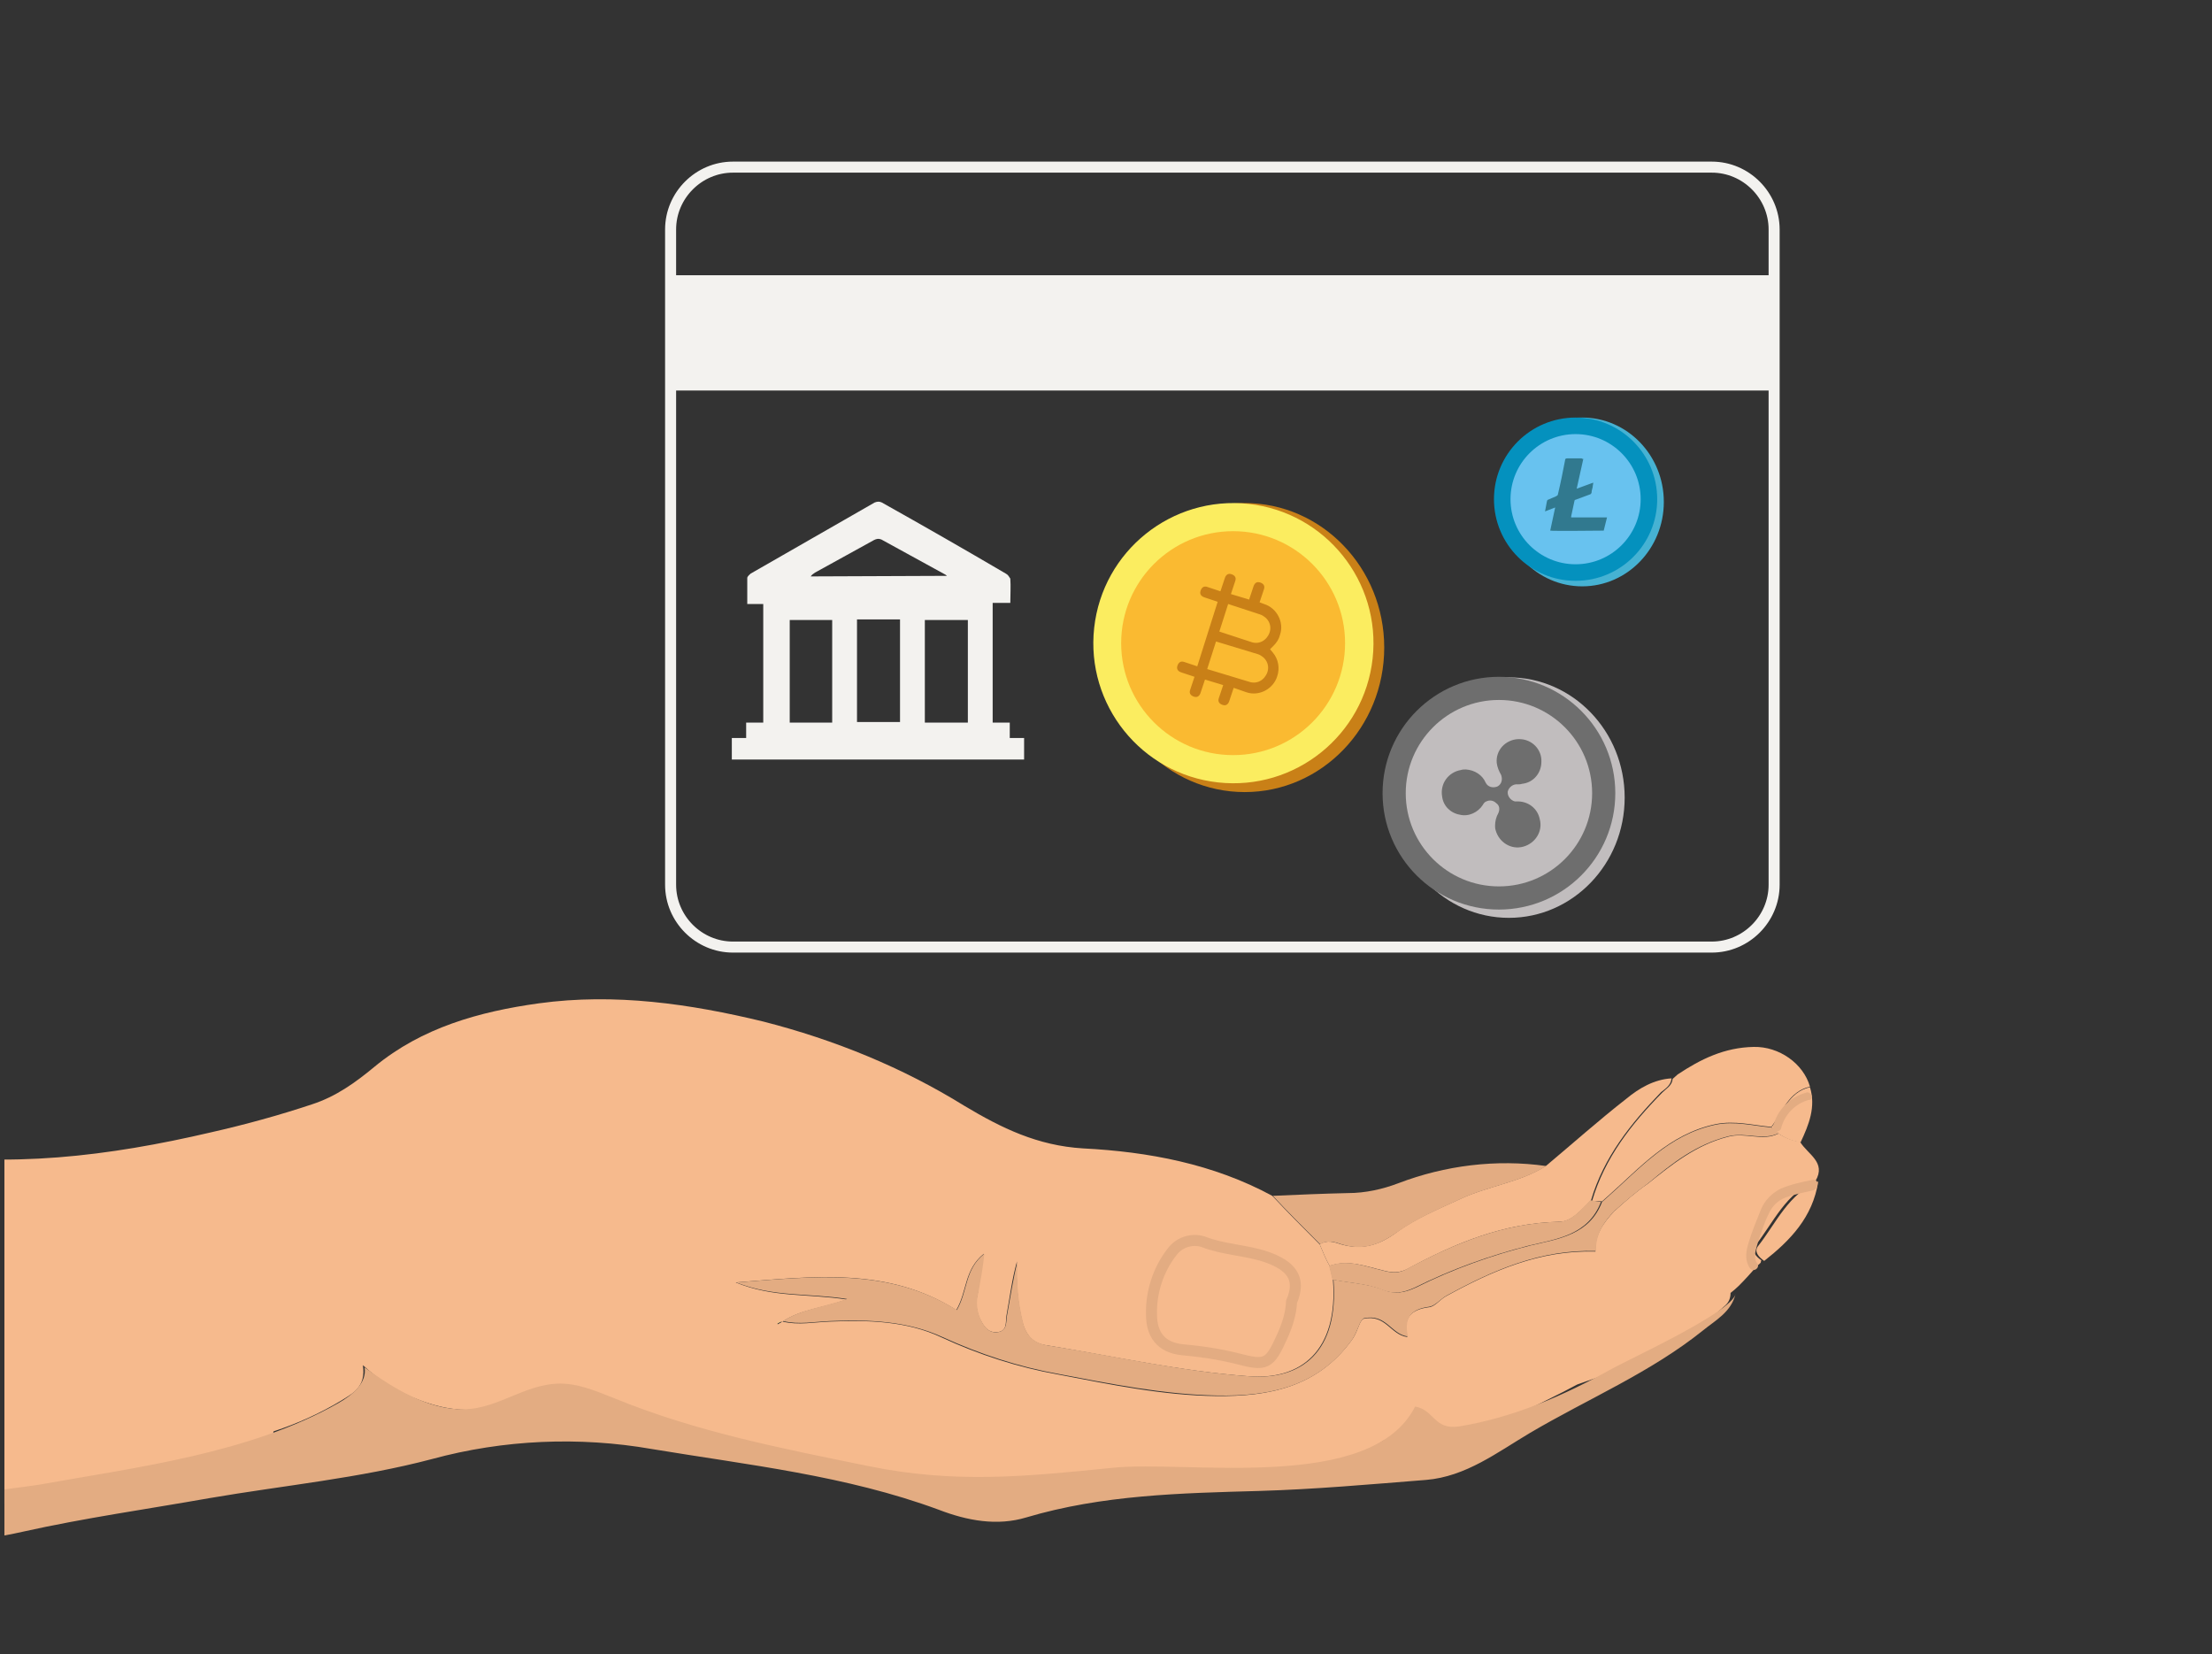 <?xml version="1.0" encoding="UTF-8"?>
<svg xmlns="http://www.w3.org/2000/svg" xmlns:xlink="http://www.w3.org/1999/xlink" version="1.1" id="Layer_1" x="0px" y="0px" viewBox="0 0 401.1 299.9" style="enable-background:new 0 0 401.1 299.9;" xml:space="preserve">
<rect x="0" y="0" width="401.1" height="299.9" fill="#333333" stroke="none"/>
<style type="text/css">
	.st0{fill:none;}
	.st1{fill:none;stroke:#F3F2EF;stroke-width:2;stroke-miterlimit:10;}
	.st2{fill:#F3F2EF;}
	.st3{fill:#C98017;}
	.st4{fill:#FBED60;}
	.st5{fill:#FABA31;}
	.st6{clip-path:url(#SVGID_2_);}
	.st7{clip-path:url(#SVGID_4_);}
	.st8{fill:#F6BA8D;}
	.st9{fill:#E3AC82;}
	.st10{fill:#F3C18B;}
	.st11{fill:#E6AE77;}
	.st12{fill:none;stroke:#E3AC82;stroke-width:2;stroke-miterlimit:10;}
	.st13{fill:#C1BDBE;}
	.st14{fill:#6E6E6E;}
	.st15{fill:#46B2D3;}
	.st16{fill:#0491BE;}
	.st17{fill:#68C2EF;}
	.st18{fill:#31798F;}
</style>
<rect x="0.8" y="18.9" class="st0" width="375.8" height="281.8"></rect>
<path class="st1" d="M132.9,30.3h177.5c6.2,0,11.3,5.1,11.3,11.3v118.8c0,6.2-5.1,11.3-11.3,11.3H132.9c-6.2,0-11.3-5.1-11.3-11.3  V41.6C121.6,35.4,126.7,30.3,132.9,30.3z"></path>
<path class="st2" d="M138.6,109.5h-3.1c0-1.6,0-3.1,0-4.7c0-0.3,0.4-0.6,0.6-0.8c7.5-4.3,15-8.6,22.5-12.9c0.5-0.2,0.9-0.2,1.3,0  c7.5,4.2,15,8.5,22.5,12.9c0.4,0.2,0.6,0.6,0.8,0.9c0.1,1.4,0,2.9,0,4.4H180v21.7h3.1v2.8h2.6v3.9h-53v-3.9h2.6v-2.8h3.1v-21.6  H138.6z M155.4,112.3v18.6h7.8v-18.6H155.4z M150.9,131v-18.6h-7.7V131H150.9z M175.5,131v-18.6h-7.8V131H175.5z M171.7,104.4  c-0.2-0.2-0.4-0.3-0.6-0.4c-3.8-2.1-7.5-4.1-11.3-6.2c-0.5-0.2-0.9-0.1-1.3,0.1c-3.6,2-7.1,3.9-10.7,5.9c-0.3,0.2-0.6,0.4-0.8,0.7  L171.7,104.4z"></path>
<rect x="121.6" y="49.9" class="st2" width="200" height="20.9"></rect>
<ellipse class="st3" cx="225.7" cy="117.4" rx="25.3" ry="26.2"></ellipse>
<ellipse transform="matrix(0.109 -0.994 0.994 0.109 83.379 326.152)" class="st4" cx="223.6" cy="116.6" rx="25.4" ry="25.4"></ellipse>
<ellipse class="st5" cx="223.6" cy="116.6" rx="20.3" ry="20.3"></ellipse>
<path class="st3" d="M226,125.5c2.3,0.8,4.9-0.6,5.6-2.9c0.5-1.5,0.2-3.1-0.8-4.3l-0.5-0.6l0.6-0.6c0.6-0.6,1-1.2,1.2-2  c0.8-2.3-0.6-4.9-2.9-5.6l-0.8-0.3l0.8-2.4c0.2-0.6-0.1-1-0.7-1.2c-0.6-0.2-1,0.1-1.2,0.7l-0.8,2.4l-3.3-1l0.8-2.4  c0.2-0.6-0.1-1-0.7-1.2c-0.6-0.2-1,0.1-1.2,0.7l-0.8,2.4l-2.4-0.8c-0.6-0.2-1,0.1-1.2,0.7s0.1,1,0.7,1.2l2.4,0.8l-3.7,11.7l-2.4-0.8  c-0.6-0.2-1,0.1-1.2,0.7s0.1,1,0.7,1.2l2.4,0.8l-0.8,2.4c-0.2,0.6,0.1,1,0.7,1.2c0.6,0.2,1-0.1,1.2-0.7l0.8-2.4l3.3,1l-0.8,2.4  c-0.2,0.6,0.1,1,0.7,1.2c0.6,0.2,1-0.1,1.2-0.7l0.8-2.4L226,125.5L226,125.5z M222.7,109.5l5.8,1.9c1.4,0.5,2.2,1.9,1.7,3.3  c-0.5,1.4-1.9,2.2-3.3,1.7l0,0l-5.8-1.9L222.7,109.5z M218.9,121.3l1.6-5l7.6,2.3c1.4,0.5,2.2,1.9,1.7,3.3c-0.5,1.4-1.9,2.2-3.3,1.7  L218.9,121.3z"></path>
<g>
	<g>
		<defs>
			<rect id="SVGID_1_" x="0.8" y="21.7" width="353.1" height="278.8"></rect>
		</defs>
		<clipPath id="SVGID_2_">
			<use xlink:href="#SVGID_1_" style="overflow:visible;"></use>
		</clipPath>
		<g class="st6">
			<rect x="0.8" y="21.7" class="st0" width="353.1" height="278.8"></rect>
			<path class="st0" d="M152.9,253.8l-0.2-0.1C152.8,253.8,152.8,253.8,152.9,253.8z"></path>
		</g>
	</g>
</g>
<g>
	<g>
		<defs>
			<rect id="SVGID_3_" x="0.8" y="21.7" width="353.1" height="278.8"></rect>
		</defs>
		<clipPath id="SVGID_4_">
			<use xlink:href="#SVGID_3_" style="overflow:visible;"></use>
		</clipPath>
		<g class="st7">
			<path class="st8" d="M326.4,207c-1.4-0.2-2.7-0.7-3.9-1.5c-2.9,1.5-6-0.3-9.2,0.6c-5.8,1.5-10.1,5-14.5,8.5     c-2.2,1.5-4.1,3.2-6.1,5c-2,2.1-3.6,4.4-3.4,7.3c-10.1-0.3-18.7,3.5-27.1,8.1c-1.1,0.6-2,1.9-3.1,2c-3.1,0.4-4.8,1.8-3.9,5.4     c-3.1-0.4-3.9-4.2-8-3.3c-0.8,0.5-1,2.5-2.2,4c-6.2,8.4-14.9,10.1-24.5,10s-19.2-2.1-28.6-3.9c-7.3-1.3-14.4-3.6-21.1-6.7     c-6.3-3-13.3-3.2-20.3-2.9c-2.9,0.1-5.7,0.7-8.6,0l-0.9,0.5c-0.1-1,0.7-0.3,0.9-0.5c3.3-2.2,7.1-2.4,11.6-4     c-7-1.1-13.3-0.3-20.1-3.1c14.3-1.1,27.6-2.8,40,5c2-3.4,1.4-7.3,5-10.2c-0.5,2.8-0.8,5-1.1,7.1c-0.4,1.5-0.3,3.1,0.3,4.5     c0.7,1.5,1.5,2.8,3.3,2.6s1.4-1.8,1.6-3c0.6-3.3,1-6.6,1.9-9.8c-0.2,3.7,0.1,7.4,1,11c0.7,2.6,2.1,3.9,4.4,4.2     c12.2,2,24.3,4.7,36.5,5.6c9.6,0.8,16.4-4.6,15.4-17.5l-0.6-2.5c-0.7-1.2-1.2-2.5-1.8-3.9c-2.9-2.9-5.8-5.8-8.6-8.8     c-10.7-5.8-22.5-8-34.3-8.6c-8.3-0.5-14.8-3.7-21.5-7.7c-11.3-7-23.6-12-36.5-15.3c-13.2-3.2-26.9-5.2-40.7-3.3     c-10.8,1.5-21.2,4.4-29.8,11.5c-3.5,2.9-7,5.4-11.3,6.8c-6,2-12.2,3.7-18.4,5.1c-18.4,4.3-36.9,6.6-55.8,3.5l-10.9,67.4     c5.2-1.3,10.4-2.5,15.7-3.6c0.4,0.2,0.8,0.2,1.1,0.2c10.7,0.3,21.4-0.6,31.9-2.4c5.2-0.9,10.2-2.1,15.2-3.6     c4.5-1.3,9.6-2.3,13.2-5.5c0.6-0.5,0.9-1.1,1-1.8c4.3-1.4,8.5-3.3,12.3-5.6c2.1-1.3,4.5-2.5,3.9-6.4c2.9,2.7,6.4,4.9,10.2,6.3     c5,1.9,10.1,2.6,14.8,0.5c0.6,2,2.5,3.5,4.5,1.9c2-1.6,4.5-3.8,7.2-3.9c2.7-0.1,5.4,2.3,7.7,3.3c5.2,2.1,11,2.6,16.4,3.6h0.4     c5.2,1.5,10.4,2.9,15.6,4.3c11.5,3.1,23.2,3.7,34.8,5.2c3.7,0.5,7.4,0.5,11.1,0c0.6,0.8,1.5,1.2,2.4,1.2     c12.8,0.4,25.6-0.3,38.1-2.1c7.6-1,15.6-2.3,22-6.7c0.7,0.3,1.3,0.4,2,0.3c5.4-0.8,11.5-1.1,16.7-2.9c1.2-0.4,2.3-0.9,3.5-1.4     c0.9-0.2,1.8-0.5,2.6-0.9c3.4-1.8,6.9-3.4,10.2-5.2c9.7-3.3,19.2-7.3,26.8-14.3c0.7-0.6,1-1.4,1-2.3c0.5-0.4,1-0.8,1.5-1.3     c1.1-1.1,2.2-2.3,3.2-3.5c0.2-0.2,0.8-0.6,0.8-0.8c0-0.1,0-0.2,0.1-0.3c-1-0.7-1.9-1.7-1.1-2.7c3.3-4.2,5.5-9.5,10.9-11.7     C331.2,210.7,327.8,209.3,326.4,207z M212.4,227c1.3-1.8,3.6-2.5,5.6-1.9c3.8,1.5,7.8,1.5,11.6,2.8c4.2,1.5,6.5,3.7,4.5,8     c-0.1,2.2-0.8,4.3-1.7,6.3c-2.3,5.1-2.9,5.4-8.2,4c-3.2-0.8-6.5-1.3-9.9-1.6c-4-0.4-5.6-2.9-5.6-6.4     C208.7,234.1,210,230.1,212.4,227z"></path>
			<path class="st9" d="M-28.5,276.1c0.5-2.8,31.8-6.3,35.4-6.9c17.9-3.2,38.4-5.7,54.4-14.8c2.5-1.4,5.3-3.7,4.8-6.5     c5.1,3.7,11.5,7.7,18,7.6c6.7-0.1,11.8-5.3,18.8-4.6c2.9,0.3,5.7,1.5,8.5,2.6c14.9,6.1,30.4,9.1,46.1,12.3s28.4,1.9,44.3,0.3     c13.6-1.4,46.9,4.6,54.8-11.1c3.5,0.6,3.4,4.3,8,3.6c9.8-1.6,19-5.6,27.6-10.4c3.2-1.8,21.8-10.3,22.5-13.6     c-0.8,3.3-3.7,4.8-5.9,6.6c-9.6,7.7-20.9,12.4-31.4,18.6c-5.9,3.5-11.6,7.9-18.8,8.5c-10.1,0.8-20.1,1.7-30.2,2     c-14.3,0.4-28.5,0.7-42.3,4.8c-5.3,1.6-10.7,0.6-15.9-1.4c-16.8-6.2-34.5-8.1-52-11c-13.2-2.3-26.9-1.7-39.8,1.8     c-13.2,3.5-27,4.8-40.4,7.1c-11.3,2-22.7,3.6-33.9,6.1c-8.1,1.8-16.1,2.6-24.1,0.6c-2.8-0.8-5.7-0.9-8.6-1.4L-28.5,276.1z"></path>
			<path class="st8" d="M241.1,229.5c-0.7-1.2-1.2-2.5-1.8-3.9c1.3-0.9,2.7-0.4,3.9,0c3.9,1.1,7,0.1,10.2-2.3     c3.3-2.4,7.4-4.1,11.3-5.9c5.1-2.4,10.8-3,15.6-6c4.9-4.1,9.6-8.3,14.6-12.2c2.3-1.9,5-3.5,8.2-3.7c-0.1,1.2-1,1.8-1.9,2.5     c-5.5,5.7-10.4,11.8-12.7,19.6c-1.7,1.7-3.5,3.9-5.7,3.9c-10.1,0.2-19,3.9-27.5,8.5c-1.5,0.8-2.8,0.8-4.6,0.3     C247.7,229.6,244.5,228.3,241.1,229.5z"></path>
			<path class="st8" d="M288.7,217.7c2.3-7.8,7.1-13.9,12.7-19.6c0.8-0.8,1.8-1.3,1.9-2.5l0,0l0.9-0.8c4.2-2.8,8.5-4.9,13.8-5     c4.6-0.1,9,3,10.2,7.2c-3.9,0.9-5,4.6-7,7.3c-3.4-0.3-6.6-1.2-10.1-0.5c-8.5,1.8-13.7,7.9-19.7,13.2l-0.9,0.8l0,0L288.7,217.7z"></path>
			<path class="st9" d="M280.4,211.4c-4.8,3-10.5,3.6-15.6,6c-3.9,1.8-7.9,3.5-11.3,5.9c-3.4,2.4-6.3,3.5-10.2,2.3     c-1.2-0.4-2.6-0.9-3.9,0c-2.9-2.9-5.8-5.8-8.6-8.8c4.5-0.2,9.1-0.4,13.6-0.5c3.2,0,6.3-0.7,9.2-1.8     C262,211.3,271.3,210.1,280.4,211.4z"></path>
			<path class="st8" d="M319.9,228.6c-1-0.7-1.9-1.7-1.1-2.7c3.3-4.2,5.5-9.5,10.9-11.7C328.7,220.7,324.6,224.9,319.9,228.6z"></path>
			<path class="st8" d="M321.2,204.4c2.1-2.7,3.1-6.4,7-7.3c1.1,3.6-0.2,6.8-1.7,10c-1.4-0.2-2.7-0.7-3.9-1.5L321.2,204.4z"></path>
			<path class="st10" d="M304.1,194.9l-0.9,0.8L304.1,194.9z"></path>
			<path class="st9" d="M328.5,198.6c-0.2-0.4-0.7-0.7-1-0.5c-3,0.8-5.3,3.2-6,6.2c0,0.1,0,0.2,0,0.3l-0.3-0.2     c-3.4-0.3-6.6-1.2-10.1-0.5c-8.5,1.8-13.7,7.9-19.7,13.2l-0.9,0.8l0,0c-2.3,6-7.9,6.7-13,7.9c-7.1,1.8-14.1,4.3-20.7,7.6     c-2.2,1-3.8,1.3-6.1,0.4c-2.7-1.1-5.9-1.2-8.9-1.8c1,13-5.7,18.3-15.4,17.5c-12.3-0.9-24.4-3.7-36.5-5.6     c-2.3-0.4-3.8-1.6-4.4-4.2c-0.9-3.6-1.2-7.3-1-11c-0.8,3.2-1.3,6.5-1.9,9.8c-0.2,1.1,0.1,2.7-1.6,3c-1.7,0.3-2.7-1.1-3.3-2.6     c-0.6-1.4-0.7-3-0.3-4.5c0.4-2.2,0.8-4.3,1.1-7.1c-3.6,2.8-3,6.8-5,10.2c-12.3-7.7-25.7-6.1-40-5c6.8,2.7,13.2,1.9,20.1,3     c-4.4,1.5-8.4,1.9-11.6,4l0,0c2.9,0.7,5.7,0.1,8.6,0c7-0.3,14,0,20.3,2.9c6.8,3.1,13.8,5.4,21.1,6.7c9.5,1.8,18.9,3.7,28.6,3.9     s18.4-1.6,24.5-10c1.1-1.5,1.4-3.6,2.2-4c4.1-0.9,4.9,2.9,8,3.3c-0.8-3.6,0.8-5,3.9-5.4c1.1-0.2,2-1.4,3.1-2     c8.4-4.6,17-8.4,27.1-8.1c-0.1-2.9,1.4-5.3,3.4-7.3c2-1.8,3.9-3.4,6.1-5c4.3-3.6,8.6-7,14.5-8.5c3.3-0.8,6.3,0.9,9.2-0.6     l-0.4-0.3c0.4,0,0.8-0.3,0.8-0.7c0.7-2.4,2.5-4.3,5-5C328.4,199.5,328.7,199,328.5,198.6L328.5,198.6z"></path>
			<path class="st8" d="M234.2,236c-0.1,2.2-0.8,4.3-1.7,6.3c-2.3,5.1-2.9,5.4-8.2,4c-3.2-0.8-6.5-1.3-9.9-1.6     c-4-0.4-5.6-2.9-5.6-6.4c-0.1-4,1.2-8.1,3.7-11.3c1.3-1.8,3.6-2.5,5.6-1.9c3.8,1.5,7.8,1.5,11.6,2.8     C233.9,229.4,236.1,231.6,234.2,236z"></path>
			<path class="st9" d="M290.3,217.9c-2.3,6-7.9,6.7-13,7.9c-7.1,1.8-14.1,4.3-20.7,7.6c-2.2,1-3.8,1.3-6.1,0.4     c-2.7-1.1-5.9-1.2-8.9-1.8l-0.6-2.5c3.3-1.3,6.6,0.1,9.6,0.8c1.8,0.5,3.1,0.6,4.6-0.3c8.6-4.6,17.5-8.3,27.5-8.5     c2.3-0.1,4-2.2,5.7-3.9L290.3,217.9z"></path>
			<path class="st10" d="M141.8,239.5l-0.9,0.5C140.8,239,141.5,239.7,141.8,239.5z"></path>
			<path class="st11" d="M291.2,217.1l-0.9,0.8L291.2,217.1z"></path>
			<path class="st12" d="M234.2,236c-0.1,2.2-0.8,4.3-1.7,6.3c-2.3,5.1-2.9,5.4-8.2,4c-3.2-0.8-6.5-1.3-9.9-1.6     c-4-0.4-5.6-2.9-5.6-6.4c-0.1-4,1.2-8.1,3.7-11.3c1.3-1.8,3.6-2.5,5.6-1.9c3.8,1.5,7.8,1.5,11.6,2.8     C233.9,229.4,236.1,231.6,234.2,236z"></path>
			<path class="st9" d="M328.7,213.9c-2,0.4-3.9,0.8-5.8,1.6c-1.6,0.8-2.9,2.1-3.6,3.8c-0.8,2-1.6,3.9-2.2,5.9     c-0.5,1.6-0.8,3.2,0.2,4.7c0.6,0.9,2-0.1,1.3-0.9c-0.8-1.1-0.1-2.7,0.2-3.9c0.6-1.7,1.1-3.4,1.9-5c0.6-1.4,1.7-2.5,3.1-3     c1.6-0.6,3.3-0.9,5-1.3C329.9,215.4,329.8,213.7,328.7,213.9z"></path>
			<rect x="0.8" y="21.7" class="st0" width="353.1" height="278.8"></rect>
			<path class="st0" d="M152.9,253.8l-0.2-0.1C152.8,253.8,152.8,253.8,152.9,253.8z"></path>
		</g>
	</g>
</g>
<ellipse class="st13" cx="273.6" cy="144.6" rx="21" ry="21.8"></ellipse>
<circle class="st14" cx="271.8" cy="143.8" r="21.1"></circle>
<circle class="st13" cx="271.8" cy="143.8" r="16.9"></circle>
<path class="st14" d="M275.5,134c2.3,0,4.1,1.9,4,4.1c0,2.1-1.5,3.8-3.5,4c-0.3,0.1-0.6,0.1-0.8,0.1c-0.8-0.1-1.6,0.5-1.8,1.3  c-0.1,0.8,0.5,1.6,1.3,1.8c0.1,0,0.2,0,0.3,0c2-0.1,3.8,1.2,4.2,3.2c0.6,2.2-0.8,4.4-3,5c-2.2,0.6-4.4-0.8-5-3  c-0.1-0.3-0.1-0.6-0.1-0.8c0-0.8,0.2-1.6,0.6-2.3c0.3-0.7,0.2-1.4-0.4-1.8c-0.5-0.5-1.2-0.6-1.8-0.3c-0.3,0.1-0.5,0.4-0.6,0.6  c-0.9,1.4-2.6,2.2-4.2,1.8c-1.7-0.3-3-1.6-3.2-3.3c-0.4-2.3,1.1-4.4,3.4-4.8c0.3-0.1,0.6-0.1,0.9-0.1c1.6,0.1,3,1,3.6,2.4  c0.4,0.8,1.3,1,2.1,0.7c0.8-0.4,1-1.3,0.7-2.1l0,0c-0.4-0.7-0.7-1.4-0.8-2.2c-0.2-2.3,1.6-4.2,3.9-4.3  C275.3,134,275.4,134,275.5,134z"></path>
<ellipse class="st15" cx="286.9" cy="91" rx="14.8" ry="15.3"></ellipse>
<circle class="st16" cx="285.7" cy="90.5" r="14.8"></circle>
<circle class="st17" cx="285.7" cy="90.5" r="11.8"></circle>
<path class="st18" d="M287.1,83.2l-1.2,5.4l3-1.1c0,0.3-0.1,0.5-0.1,0.8c-0.1,0.4-0.2,0.7-0.2,1c0,0.1-0.1,0.2-0.2,0.3l-2.7,1  c-0.1,0-0.2,0.1-0.2,0.2c-0.2,0.9-0.4,1.9-0.6,2.8c0,0.1,0,0.1,0,0.2h6.5l-0.6,2.4c-0.2,0-9.4,0.1-9.7,0l0.9-4.2l-1.8,0.7  c-0.1-0.1,0-0.1,0-0.2c0.1-0.6,0.2-1.1,0.3-1.6c0-0.1,0.1-0.3,0.2-0.3c0.5-0.2,0.9-0.4,1.4-0.6c0.2-0.1,0.4-0.2,0.4-0.4  c0.5-2.1,0.9-4.1,1.3-6.2c0-0.2,0.1-0.3,0.4-0.3c0.8,0,1.7,0,2.6,0C286.9,83.2,287,83.2,287.1,83.2z"></path>
</svg>
